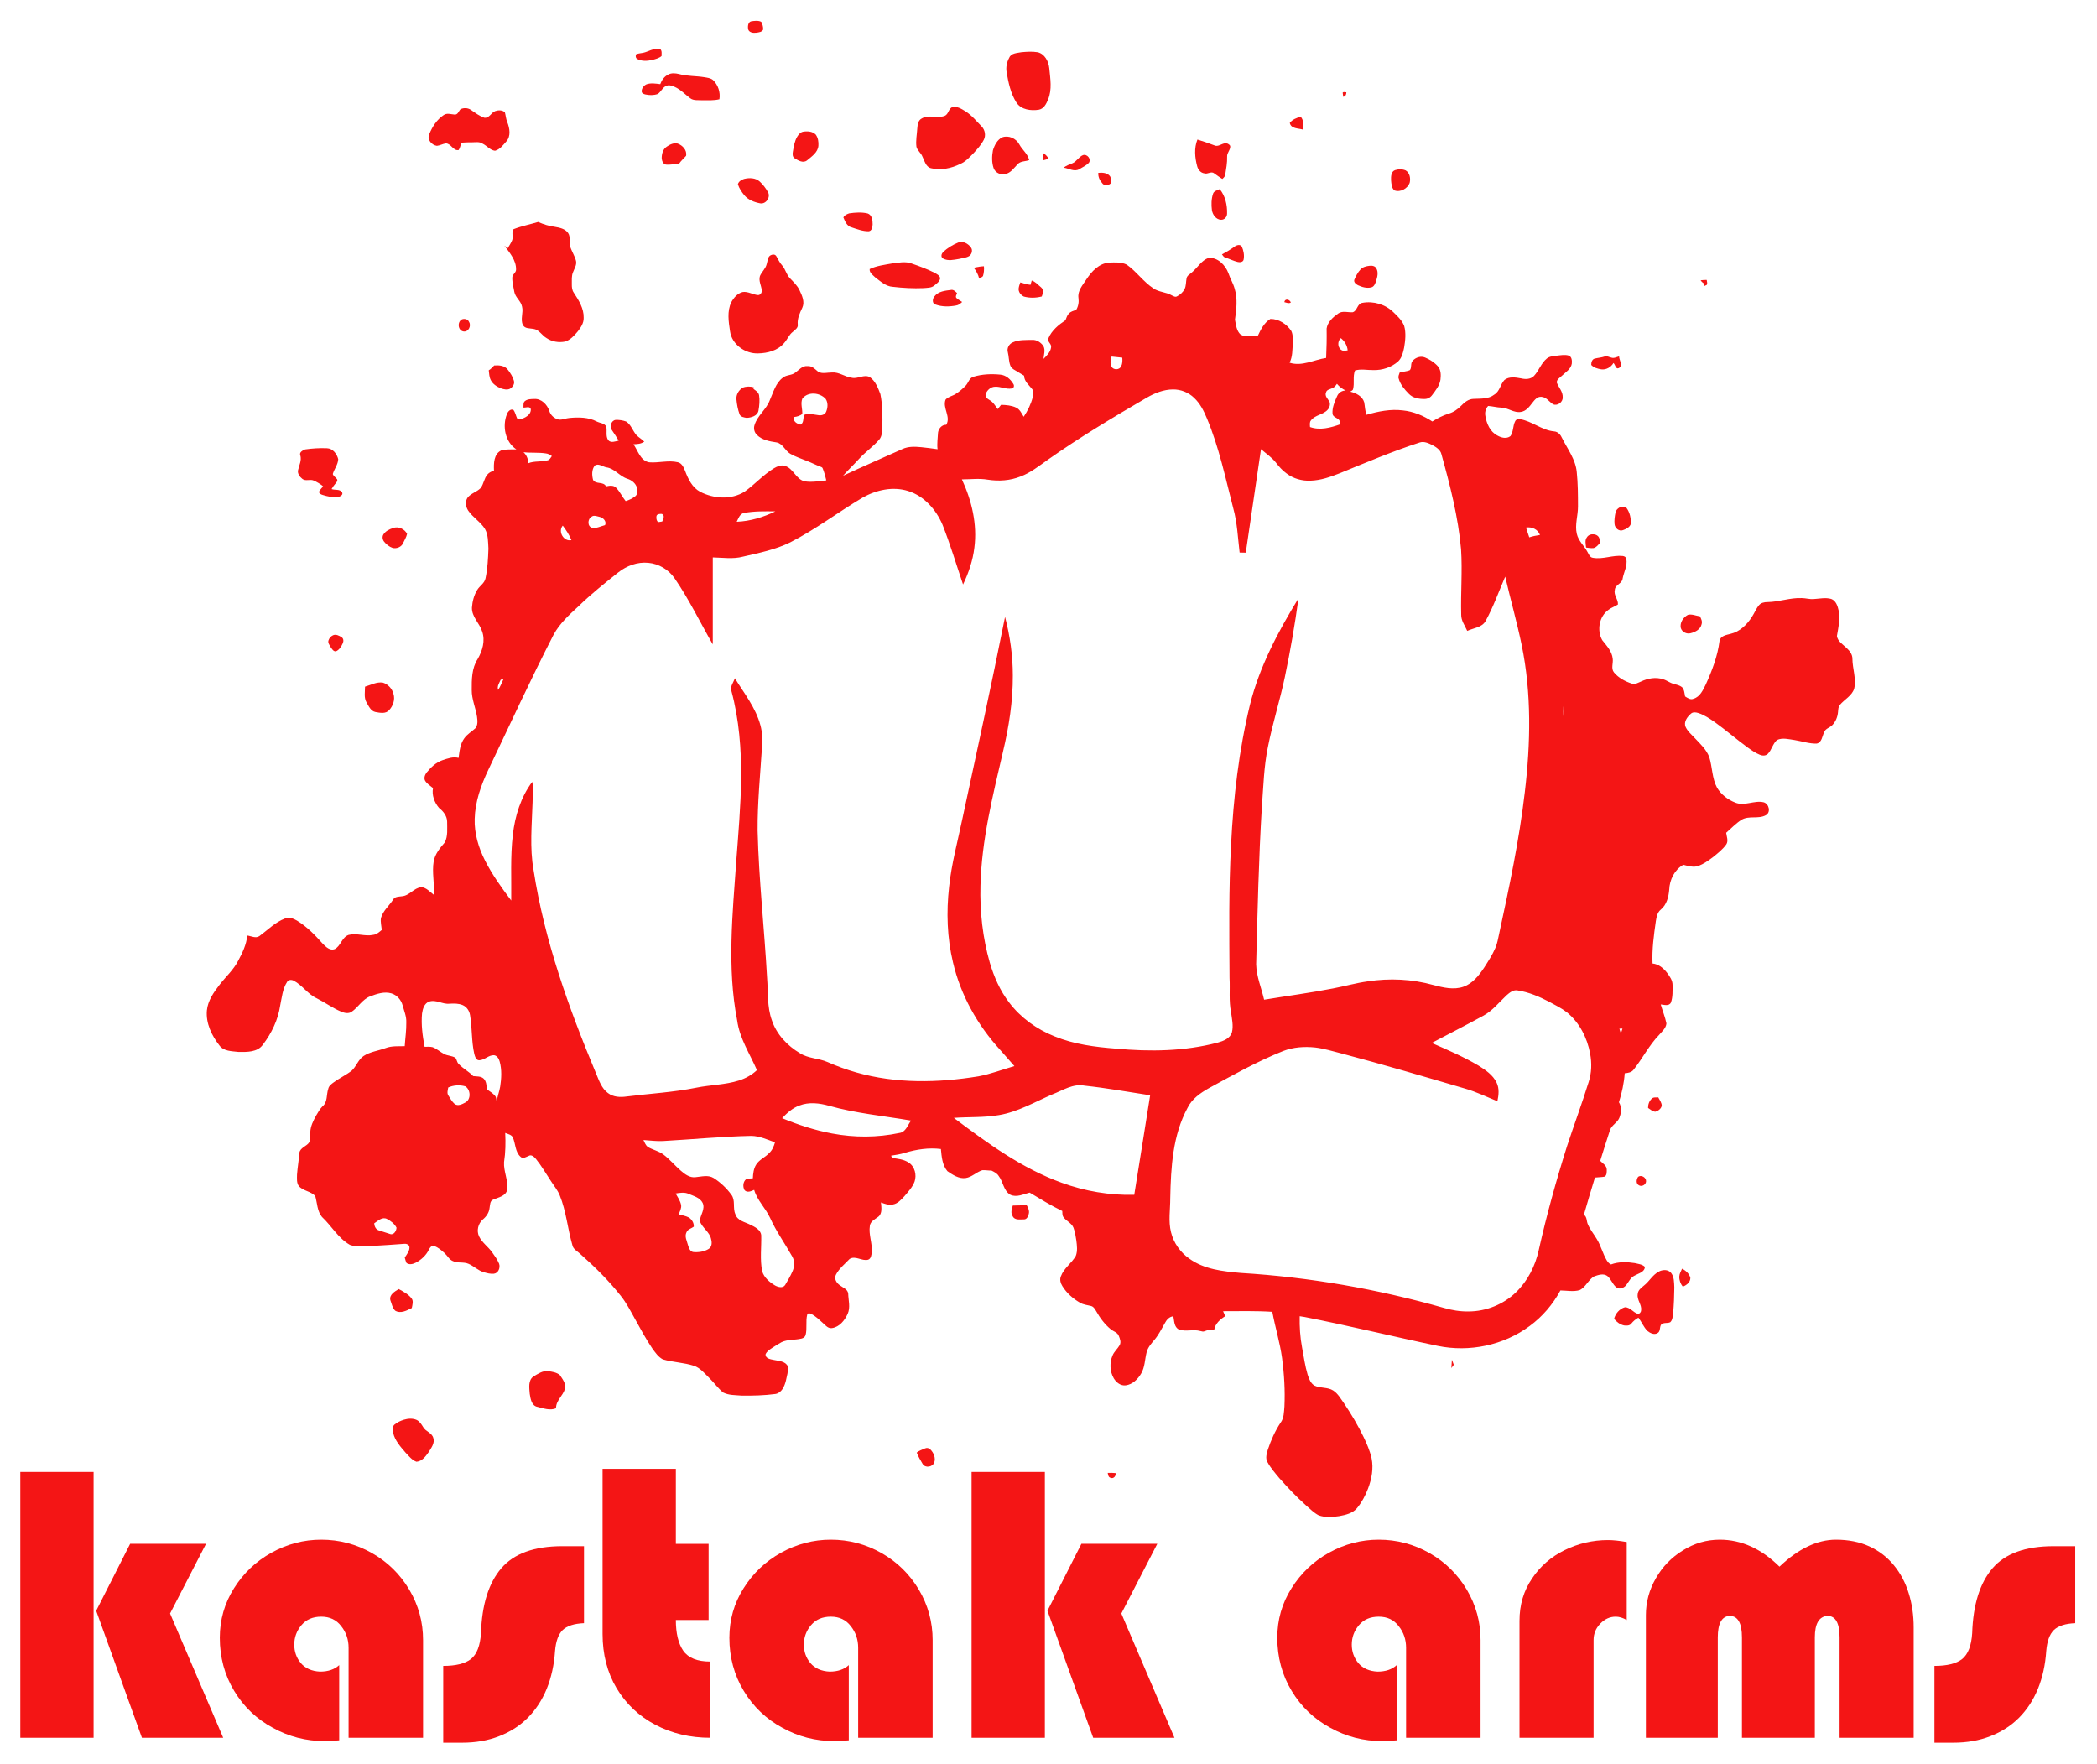 <?xml version="1.0" encoding="UTF-8" standalone="no"?>
<!-- Created with Inkscape (http://www.inkscape.org/) -->

<svg
   xmlns:dc="http://purl.org/dc/elements/1.1/"
   xmlns:cc="http://creativecommons.org/ns#"
   xmlns:rdf="http://www.w3.org/1999/02/22-rdf-syntax-ns#"
   xmlns:svg="http://www.w3.org/2000/svg"
   xmlns="http://www.w3.org/2000/svg"
   xmlns:sodipodi="http://sodipodi.sourceforge.net/DTD/sodipodi-0.dtd"
   xmlns:inkscape="http://www.inkscape.org/namespaces/inkscape"
   width="603.694mm"
   height="507.782mm"
   viewBox="0 0 2139.074 1799.227"
   id="svg2"
   version="1.1"
   inkscape:version="0.91 r13725"
   sodipodi:docname="Kastak Arms.svg">
  <title
     id="title4666">Kastak Arms Logo</title>
  <defs
     id="defs4" />
  <sodipodi:namedview
     id="base"
     pagecolor="#ffffff"
     bordercolor="#666666"
     borderopacity="1.0"
     inkscape:pageopacity="0.0"
     inkscape:pageshadow="2"
     inkscape:zoom="0.35"
     inkscape:cx="1047.2261"
     inkscape:cy="477.07501"
     inkscape:document-units="px"
     inkscape:current-layer="layer1"
     showgrid="false"
     showguides="false"
     fit-margin-top="6"
     fit-margin-left="6"
     fit-margin-right="6"
     fit-margin-bottom="6"
     inkscape:window-width="1024"
     inkscape:window-height="712"
     inkscape:window-x="-4"
     inkscape:window-y="-4"
     inkscape:window-maximized="1" />
  <g
     inkscape:label="Layer 1"
     inkscape:groupmode="layer"
     id="layer1"
     transform="translate(-2611.689,3847.876)">
    <path
       id="path3399"
       d="m 3377.535,-3826.012 c 3.428,-0.571 7.457,-1.173 10.664,0.411 1.233,2.456 2.215,5.292 1.884,8.069 -1.313,2.436 -4.42,2.666 -6.856,3.047 -3.167,0.441 -7.628,-0.09 -8.469,-3.839 -0.331,-2.666 -0.1,-6.485 2.776,-7.688 z"
       inkscape:connector-curvature="0"
       style="opacity:1;fill:#f41515;stroke:none;fill-opacity:1" />
    <path
       id="path3401"
       d="m 3278.438,-3797.617 c 2.225,-0.471 4.641,-0.802 6.856,-0.07 1.824,1.754 1.203,4.691 1.243,6.976 -2.576,2.225 -6.034,3.007 -9.221,3.929 -4.992,1.103 -10.604,1.644 -15.295,-0.792 -1.944,-0.812 -2.245,-3.288 -1.333,-4.981 2.015,-0.762 4.17,-0.952 6.284,-1.333 4.009,-0.611 7.557,-2.746 11.466,-3.728 z"
       inkscape:connector-curvature="0"
       style="opacity:1;fill:#f41515;stroke:none;fill-opacity:1" />
    <path
       id="path3403"
       d="m 3653.357,-3794.58 c 5.583,-0.541 11.306,-0.912 16.869,0 7.207,1.714 11.075,9.351 11.787,16.197 0.992,10.614 3.057,21.85 -1.233,32.023 -1.754,4.35 -4.28,9.472 -9.371,10.414 -7.988,1.273 -17.921,0.1 -22.802,-7.167 -6.004,-9.351 -8.289,-20.487 -10.123,-31.292 -0.822,-5.011 0.271,-10.153 2.696,-14.583 1.944,-4.761 7.898,-4.711 12.178,-5.593 z"
       inkscape:connector-curvature="0"
       style="opacity:1;fill:#f41515;stroke:none;fill-opacity:1" />
    <path
       id="path3405"
       d="m 3293.402,-3771.858 c 3.318,-1.814 7.277,-1.353 10.825,-0.531 8.449,2.345 17.33,1.854 25.949,3.268 3.027,0.531 6.355,0.842 8.82,2.887 5.212,4.961 7.678,12.489 6.535,19.595 -5.703,1.463 -11.637,0.942 -17.45,1.042 -4.179,-0.281 -8.991,0.601 -12.529,-2.195 -5.132,-3.889 -9.612,-8.79 -15.606,-11.426 -2.726,-1.153 -5.934,-2.405 -8.79,-0.962 -3.779,1.674 -5.192,6.084 -8.6,8.199 -4.029,1.433 -8.499,1.363 -12.629,0.441 -1.544,-0.391 -3.578,-1.113 -3.668,-2.977 -0.2,-3.177 2.165,-6.104 4.941,-7.377 4.52,-1.564 9.392,-0.692 14.012,-0.15 1.493,-4.089 4.16,-7.898 8.189,-9.812 z"
       inkscape:connector-curvature="0"
       style="opacity:1;fill:#f41515;stroke:none;fill-opacity:1" />
    <path
       id="path3407"
       d="m 3981.298,-3753.365 c 1.032,-1.062 2.476,-0.381 3.759,-0.351 -0.02,2.285 -0.802,4.179 -3.207,4.57 -0.261,-1.393 -0.441,-2.806 -0.551,-4.22 z"
       inkscape:connector-curvature="0"
       style="opacity:1;fill:#f41515;stroke:none;fill-opacity:1" />
    <path
       id="path3409"
       d="m 3583.076,-3738.632 c 4.941,-1.093 9.572,1.904 13.591,4.41 6.445,4.069 11.226,10.083 16.508,15.476 3.298,3.498 4.31,9.071 2.085,13.401 -2.586,5.072 -6.465,9.321 -10.274,13.491 -4.2,4.24 -8.279,8.95 -13.932,11.266 -9.091,4.48 -19.605,6.655 -29.598,4.29 -5.483,-1.303 -6.565,-7.557 -8.83,-11.847 -1.383,-3.748 -5.182,-6.094 -6.104,-10.023 -0.832,-6.355 0.541,-12.689 0.892,-19.024 0.261,-3.598 0.872,-7.968 4.47,-9.792 7.166,-4.29 15.916,0.15 23.464,-2.706 3.969,-1.604 3.829,-7.277 7.728,-8.941 z"
       inkscape:connector-curvature="0"
       style="opacity:1;fill:#f41515;stroke:none;fill-opacity:1" />
    <path
       id="path3411"
       d="m 3081.417,-3736.447 c 3.338,-1.644 7.517,-1.443 10.634,0.651 4.35,3.007 8.65,6.324 13.722,8.028 5.011,0.661 6.966,-5.382 11.206,-6.836 3.117,-1.052 7.237,-1.113 9.722,1.323 0.942,3.378 1.052,6.986 2.536,10.223 2.365,6.104 3.728,14.102 -1.052,19.414 -3.288,3.708 -6.555,8.289 -11.597,9.532 -5.011,-0.611 -8.319,-5.222 -12.739,-7.307 -3.077,-2.115 -6.856,-1.333 -10.334,-1.313 -3.769,0.02 -7.537,0.02 -11.296,0.371 -0.842,2.526 -1.123,5.312 -2.706,7.527 -5.523,1.062 -7.708,-6.745 -13.03,-6.785 -3.147,0.441 -5.974,2.165 -9.141,2.486 -5.302,-0.712 -10.364,-6.555 -7.758,-11.927 3.057,-7.547 7.748,-14.844 14.623,-19.415 3.398,-2.486 7.577,-0.742 11.336,-0.521 3.308,0.14 3.969,-3.548 5.873,-5.452 z"
       inkscape:connector-curvature="0"
       style="opacity:1;fill:#f41515;stroke:none;fill-opacity:1" />
    <path
       id="path3413"
       d="m 3927.354,-3722.595 c 2.776,-3.358 6.996,-5.202 11.146,-6.144 3.288,3.538 2.676,8.7 2.476,13.13 -4.761,-1.584 -12.398,-0.631 -13.621,-6.986 z"
       inkscape:connector-curvature="0"
       style="opacity:1;fill:#f41515;stroke:none;fill-opacity:1" />
    <path
       id="path3415"
       d="m 3430.697,-3713.494 c 4.4,-0.782 9.702,-0.531 13.05,2.826 2.425,3.247 3.067,7.557 2.756,11.506 -0.571,6.745 -6.725,10.805 -11.466,14.774 -3.929,3.288 -8.991,0.281 -12.609,-1.954 -2.546,-1.383 -2.405,-4.561 -1.934,-7.006 0.922,-5.182 1.684,-10.594 4.46,-15.175 1.333,-2.175 3.147,-4.34 5.743,-4.971 z"
       inkscape:connector-curvature="0"
       style="opacity:1;fill:#f41515;stroke:none;fill-opacity:1" />
    <path
       id="path3417"
       d="m 3634.032,-3707.811 c 6.505,-2.345 14.042,1.083 17.32,7.026 2.977,5.683 8.72,9.742 10.153,16.197 -3.939,1.493 -8.87,0.872 -11.857,4.29 -3.679,3.749 -6.846,8.78 -12.368,9.893 -4.861,1.333 -10.374,-1.293 -12.068,-6.094 -1.914,-5.753 -1.794,-12.058 -0.671,-17.961 1.584,-5.242 4.33,-10.845 9.492,-13.351 z"
       inkscape:connector-curvature="0"
       style="opacity:1;fill:#f41515;stroke:none;fill-opacity:1" />
    <path
       id="path3419"
       d="m 3833.138,-3705.526 c 5.823,1.714 11.546,3.769 17.239,5.904 3.789,1.814 7.176,-1.654 10.855,-2.065 2.085,-0.351 4.33,0.762 5.332,2.646 0.531,3.999 -3.418,6.936 -3.137,10.885 0.221,6.214 -0.962,12.368 -1.914,18.492 -0.2,1.864 -1.664,3.097 -2.917,4.31 -2.917,-1.704 -5.583,-3.769 -8.339,-5.703 -2.987,-2.536 -6.665,1.163 -10.023,-0.01 -3.859,-0.471 -6.515,-3.849 -7.387,-7.427 -2.325,-8.78 -3.167,-18.422 0.291,-27.032 z"
       inkscape:connector-curvature="0"
       style="opacity:1;fill:#f41515;stroke:none;fill-opacity:1" />
    <path
       id="path3421"
       d="m 3291.859,-3698.319 c 3.187,-2.205 7.136,-4.129 11.105,-3.107 5.032,1.794 9.722,6.776 8.58,12.479 -2.345,2.726 -5.172,5.042 -7.176,8.069 -4.46,0.2 -8.9,1.313 -13.371,0.872 -2.816,-0.441 -4.029,-3.628 -4.31,-6.114 -0.1,-4.49 1.153,-9.632 5.172,-12.198 z"
       inkscape:connector-curvature="0"
       style="opacity:1;fill:#f41515;stroke:none;fill-opacity:1" />
    <path
       id="path3423"
       d="m 3675.658,-3691.834 c 2.486,1.353 4.3,3.488 5.803,5.843 -1.964,0.571 -3.929,1.133 -5.873,1.684 -0.01,-2.506 0,-5.021 0.07,-7.527 z"
       inkscape:connector-curvature="0"
       style="opacity:1;fill:#f41515;stroke:none;fill-opacity:1" />
    <path
       id="path3425"
       d="m 3716.361,-3689.649 c 4.31,-1.473 8.84,4.16 5.974,7.908 -2.756,2.756 -6.355,4.43 -9.672,6.395 -5.102,3.127 -10.825,-0.912 -16.077,-1.534 2.746,-2.005 5.894,-3.267 9.051,-4.47 4.29,-1.784 6.425,-6.565 10.725,-8.299 z"
       inkscape:connector-curvature="0"
       style="opacity:1;fill:#f41515;stroke:none;fill-opacity:1" />
    <path
       id="path3427"
       d="m 4035.081,-3674.455 c 3.388,-0.962 7.257,-1.052 10.534,0.431 4.28,2.536 5.102,8.259 4.009,12.719 -2.265,5.853 -9.382,9.843 -15.455,7.678 -3.087,-2.396 -3.127,-6.796 -3.508,-10.344 -0.13,-3.769 -0.05,-9.211 4.42,-10.484 z"
       inkscape:connector-curvature="0"
       style="opacity:1;fill:#f41515;stroke:none;fill-opacity:1" />
    <path
       id="path3429"
       d="m 3732.017,-3671.578 c 4.149,-0.421 9.251,-0.14 11.998,3.488 1.183,2.255 1.924,5.232 0.401,7.517 -2.305,2.035 -6.655,2.355 -8.439,-0.511 -2.626,-2.877 -4.22,-6.545 -3.959,-10.494 z"
       inkscape:connector-curvature="0"
       style="opacity:1;fill:#f41515;stroke:none;fill-opacity:1" />
    <path
       id="path3431"
       d="m 3370.659,-3665.354 c 5.342,-1.353 11.817,-1.233 16.077,2.736 3.348,3.047 6.074,6.735 8.289,10.675 3.057,5.082 -1.974,12.509 -7.838,11.486 -6.024,-1.163 -12.248,-3.438 -16.267,-8.299 -2.716,-3.358 -5.262,-7.036 -6.525,-11.196 0.762,-2.837 3.618,-4.571 6.264,-5.402 z"
       inkscape:connector-curvature="0"
       style="opacity:1;fill:#f41515;stroke:none;fill-opacity:1" />
    <path
       id="path3433"
       d="m 3849.115,-3650.38 c 0.992,-2.857 4.39,-3.328 6.776,-4.56 5.713,6.986 7.728,16.167 7.487,25.007 0,3.318 -2.666,6.324 -6.084,6.234 -5.092,-0.1 -8.66,-5.122 -9.371,-9.793 -0.702,-5.613 -0.641,-11.476 1.193,-16.889 z"
       inkscape:connector-curvature="0"
       style="opacity:1;fill:#f41515;stroke:none;fill-opacity:1" />
    <path
       id="path3435"
       d="m 3477.945,-3630.233 c 6.184,-0.902 12.619,-1.353 18.763,0.09 4.5,1.493 5.172,7.066 5.122,11.136 -0.13,2.716 -0.752,6.836 -4.19,7.036 -6.004,0.04 -11.727,-2.185 -17.35,-4.029 -4.701,-1.123 -6.575,-6.084 -8.289,-10.053 1.032,-2.385 3.658,-3.378 5.944,-4.18 z"
       inkscape:connector-curvature="0"
       style="opacity:1;fill:#f41515;stroke:none;fill-opacity:1" />
    <path
       id="path3437"
       d="m 3135.511,-3614.076 c 8.108,-3.237 16.788,-4.861 25.137,-7.397 5.392,2.436 11.105,4.2 16.989,4.961 4.871,0.832 10.434,1.914 13.481,6.224 2.746,3.859 0.972,8.86 1.985,13.17 1.483,5.352 4.831,10.003 6.174,15.405 0.892,4.089 -1.684,7.728 -3.017,11.406 -1.744,3.899 -1.183,8.259 -1.273,12.409 -0.05,3.017 0.251,6.184 2.075,8.71 5.021,7.628 10.253,15.967 10.013,25.458 0.21,5.402 -2.977,10.033 -6.164,14.082 -3.478,4.16 -7.377,8.499 -12.699,10.183 -6.545,1.303 -13.591,0.21 -19.134,-3.608 -4.721,-2.746 -7.527,-8.65 -13.371,-9.341 -3.638,-0.692 -8.54,-0.03 -10.584,-3.889 -2.937,-5.944 0.722,-12.659 -0.932,-18.853 -1.103,-5.763 -6.806,-9.241 -7.868,-15.014 -0.822,-4.841 -2.205,-9.672 -2.055,-14.623 -0.02,-3.257 3.909,-4.811 3.839,-8.079 0.201,-9.602 -6.575,-17.189 -11.907,-24.466 1.123,0.862 2.235,1.774 3.348,2.676 1.614,-2.536 3.217,-5.102 4.45,-7.858 1.594,-3.668 -0.802,-8.119 1.514,-11.556 z"
       inkscape:connector-curvature="0"
       style="opacity:1;fill:#f41515;stroke:none;fill-opacity:1" />
    <path
       id="path3439"
       d="m 3589.069,-3600.455 c 4.851,-2.005 10.233,1.083 13.06,5.052 1.944,2.646 0.972,6.545 -1.493,8.509 -3.197,2.105 -7.197,2.245 -10.815,3.157 -5.202,0.852 -11.045,2.305 -15.947,-0.331 -2.786,-1.353 -2.065,-4.961 -0.06,-6.655 4.29,-4.29 9.682,-7.397 15.255,-9.732 z"
       inkscape:connector-curvature="0"
       style="opacity:1;fill:#f41515;stroke:none;fill-opacity:1" />
    <path
       id="path3441"
       d="m 3870.945,-3596.265 c 2.095,-1.604 5.864,-2.776 7.527,0 1.734,4.059 2.656,8.74 1.804,13.11 -0.511,2.706 -3.789,3.047 -5.984,2.516 -4.44,-1.083 -8.55,-3.167 -12.87,-4.59 -1.604,-0.411 -2.305,-2.005 -3.257,-3.157 4.4,-2.375 8.71,-4.931 12.779,-7.878 z"
       inkscape:connector-curvature="0"
       style="opacity:1;fill:#f41515;stroke:none;fill-opacity:1" />
    <path
       id="path3443"
       d="m 3398.523,-3587.816 c 1.774,-0.832 4.16,-0.481 5.122,1.393 1.884,3.147 3.338,6.575 5.873,9.301 3.458,3.849 4.29,9.311 7.928,13.03 3.608,3.809 7.597,7.437 9.833,12.298 2.576,5.412 5.553,11.847 2.826,17.771 -2.526,5.402 -5.272,11.065 -4.661,17.209 0.551,3.428 -2.756,5.362 -4.911,7.337 -4.109,3.077 -5.773,8.159 -9.231,11.807 -6.415,7.427 -16.688,10.073 -26.15,10.274 -13.21,0.561 -27.002,-9.071 -28.786,-22.602 -1.453,-9.652 -3.137,-20.306 1.213,-29.448 2.506,-4.651 6.314,-9.191 11.637,-10.554 5.543,-0.832 10.444,2.746 15.856,3.137 2.405,-0.12 3.989,-2.696 3.668,-4.951 -0.481,-4.861 -3.418,-9.592 -1.844,-14.553 1.864,-4.27 5.763,-7.447 6.876,-12.098 1.113,-3.278 0.782,-8.028 4.751,-9.351 z"
       inkscape:connector-curvature="0"
       style="opacity:1;fill:#f41515;stroke:none;fill-opacity:1" />
    <path
       id="path3445"
       d="m 3827.736,-3570.236 c 5.623,-4.791 9.562,-12.018 16.808,-14.593 9.392,-0.621 17.039,7.327 20.186,15.546 1.734,5.473 4.921,10.364 6.395,15.937 3.137,10.264 1.794,21.138 0.311,31.542 1.042,5.222 1.513,11.446 5.743,15.205 5.252,3.197 11.727,0.802 17.52,1.383 3.047,-6.475 6.515,-13.521 12.849,-17.32 8.499,-0.13 16.748,5.242 21.359,12.298 1.854,3.859 1.493,8.349 1.534,12.519 -0.511,6.675 -0.15,13.691 -3.288,19.825 12.679,4.079 24.907,-3.037 37.285,-4.851 0.461,-10.003 0.692,-20.026 0.501,-30.039 0.962,-6.595 6.425,-11.456 11.576,-15.135 4.39,-3.318 9.973,-1.153 14.944,-1.433 4.901,-1.323 4.53,-8.77 9.873,-9.612 11.336,-2.095 23.624,1.524 31.853,9.682 4.23,4.049 8.7,8.299 10.865,13.872 1.995,7.166 1.163,14.774 -0.04,22.02 -1.042,4.971 -2.245,10.384 -6.014,14.062 -6.846,6.184 -16.227,9.221 -25.378,8.971 -6.264,0.11 -12.599,-1.413 -18.733,0.411 -2.446,6.054 -0.371,12.729 -1.964,18.923 -0.261,1.463 -1.854,1.914 -2.907,2.656 5.873,1.393 12.408,4.611 14.243,10.855 0.802,4.25 0.812,8.65 2.355,12.759 11.998,-3.548 24.626,-6.054 37.175,-4.47 10.745,1.103 20.958,5.362 29.939,11.276 5.212,-3.177 10.634,-6.104 16.498,-7.918 5.042,-1.453 9.462,-4.48 13.07,-8.239 3.348,-3.498 7.507,-6.806 12.589,-6.886 7.197,-0.371 15.185,0.381 21.209,-4.45 5.533,-3.318 6.064,-10.464 10.254,-14.864 4.751,-3.749 11.376,-2.616 16.899,-1.614 4.41,1.073 9.672,1.052 13.1,-2.385 5.162,-5.382 7.337,-13.1 13.23,-17.871 2.927,-2.405 6.876,-2.405 10.454,-2.937 3.859,-0.391 7.868,-1.233 11.697,-0.11 3.388,1.073 3.618,5.342 3.308,8.309 -0.922,5.553 -6.204,8.6 -9.953,12.198 -2.045,2.075 -5.593,3.759 -5.362,7.116 1.944,5.032 6.345,9.321 6.034,15.095 0.271,4.801 -5.342,9.031 -9.803,7.016 -4.019,-2.476 -6.795,-7.327 -11.947,-7.607 -4.18,-0.391 -6.976,3.237 -9.241,6.164 -2.987,3.939 -6.375,8.439 -11.597,9.231 -7.197,1.303 -13.17,-4.3 -20.216,-4.38 -4.48,-0.18 -8.81,-1.413 -13.26,-1.694 -2.636,2.726 -3.548,6.645 -2.807,10.324 1.253,7.768 4.851,16.027 12.188,19.795 3.949,2.305 9.472,3.719 13.381,0.601 3.197,-4.44 2.285,-10.434 4.841,-15.165 0.792,-1.734 2.837,-2.656 4.681,-2.125 12.448,1.935 22.291,11.316 34.95,12.489 4.149,0.261 6.826,3.648 8.349,7.186 5.603,11.045 13.601,21.479 14.794,34.208 1.223,11.687 1.263,23.454 1.273,35.191 0.02,9.321 -3.368,18.663 -1.203,27.934 1.594,7.146 7.417,12.038 10.785,18.282 1.453,2.355 2.416,5.793 5.653,6.154 10.223,1.834 20.246,-2.997 30.5,-1.844 1.624,0.2 3.388,1.173 3.578,2.997 1.313,6.956 -2.536,13.361 -3.769,20.036 -0.531,5.352 -7.798,6.194 -7.978,11.657 -1.343,5.332 3.588,9.632 3.167,14.774 -3.027,2.135 -6.725,3.107 -9.622,5.442 -9.522,6.685 -11.998,20.968 -6.415,30.891 4.46,5.693 9.983,11.356 10.714,18.943 0.702,4.651 -1.984,10.033 1.343,14.092 4.681,5.573 11.396,9.191 18.262,11.366 3.237,1.153 6.274,-0.962 9.191,-2.105 7.006,-3.328 15.255,-4.871 22.762,-2.305 3.789,1.113 6.906,3.809 10.795,4.681 2.857,0.792 5.924,1.453 8.339,3.318 2.416,2.506 2.476,6.244 3.137,9.472 2.506,1.584 5.493,3.759 8.58,2.365 6.715,-1.954 9.642,-8.82 12.509,-14.533 6.405,-14.112 12.068,-28.846 14.032,-44.301 0.852,-5.423 6.916,-6.204 11.256,-7.357 9.472,-2.205 16.788,-9.432 21.85,-17.4 2.556,-3.889 4.2,-8.359 7.226,-11.917 2.085,-2.426 5.412,-3.087 8.479,-3.087 11.847,-0.13 23.233,-4.621 35.12,-4.079 4.019,0.03 7.938,1.303 11.987,0.982 5.954,-0.311 12.098,-1.784 17.981,-0.14 4.911,1.764 6.665,7.357 7.647,11.997 1.884,8.64 -0.431,17.34 -1.784,25.859 0.812,5.643 6.274,8.65 10.003,12.338 2.997,2.817 5.843,6.425 5.783,10.765 0.09,10.233 4.149,20.417 1.804,30.63 -2.335,7.287 -9.812,10.845 -14.483,16.407 -1.764,1.944 -1.714,4.701 -1.985,7.156 -0.361,5.122 -2.396,10.233 -6.104,13.842 -2.526,2.456 -6.685,3.237 -7.978,6.846 -2.115,4.059 -2.285,10.704 -7.758,11.737 -7.678,0.19 -15.085,-2.476 -22.612,-3.648 -5.813,-0.792 -12.198,-2.626 -17.781,-0.03 -4.45,3.839 -5.372,10.284 -9.582,14.353 -2.215,1.995 -5.563,1.774 -8.119,0.662 -4.5,-1.824 -8.469,-4.681 -12.388,-7.477 -11.346,-8.309 -21.99,-17.53 -33.397,-25.749 -5.222,-3.588 -10.544,-7.267 -16.608,-9.241 -2.536,-0.822 -5.723,-1.353 -7.828,0.702 -3.668,3.257 -7.517,8.319 -5.322,13.461 2.095,4.53 6.074,7.798 9.412,11.396 5.563,5.853 11.777,11.617 14.724,19.324 3.187,10.264 2.726,21.64 7.958,31.282 4.21,6.996 11.095,12.268 18.673,15.195 9.432,3.799 19.254,-2.626 28.846,-0.371 5.463,1.503 7.617,10.304 2.165,13.21 -7.577,4.13 -17.079,0.15 -24.616,4.58 -5.883,3.658 -10.614,8.8 -15.796,13.331 0.501,3.859 2.476,8.249 0.13,11.837 -3.759,5.272 -8.941,9.271 -13.942,13.28 -4.48,3.378 -9.161,6.625 -14.413,8.67 -5.102,1.824 -10.504,0.04 -15.515,-1.153 -8.91,5.062 -13.962,15.275 -14.333,25.308 -0.622,7.447 -2.606,15.536 -8.67,20.467 -3.418,2.846 -4.35,7.387 -4.961,11.566 -2.065,14.363 -4.069,28.826 -3.398,43.379 6.264,0.601 11.326,4.871 14.984,9.722 2.636,3.548 5.452,7.467 5.432,12.098 0,5.964 0.371,12.188 -1.634,17.901 -1.854,4.119 -7.026,2.325 -10.434,2.015 1.844,6.475 4.47,12.749 5.813,19.354 -0.371,4.891 -4.49,8.159 -7.417,11.677 -10.254,10.524 -16.819,23.875 -25.899,35.301 -2.085,2.997 -5.853,3.598 -9.221,3.879 -0.682,10.053 -2.907,19.956 -5.894,29.568 3.057,4.831 2.436,11.065 0.311,16.137 -2.095,4.911 -7.738,7.176 -9.452,12.308 -3.498,10.384 -6.655,20.888 -9.953,31.332 2.546,2.646 6.705,4.801 6.665,8.97 -0.03,2.405 0.231,5.753 -2.195,7.126 -3.248,0.651 -6.595,0.521 -9.853,0.932 -3.869,12.619 -7.657,25.268 -11.266,37.977 3.388,2.195 2.516,6.585 4.099,9.833 2.265,5.362 6.074,9.863 9.021,14.864 4.28,6.876 6.084,14.964 10.254,21.91 1.083,1.644 2.365,3.378 4.31,4.069 7.718,-2.877 16.177,-2.636 24.205,-1.383 3.518,0.882 7.628,1.173 10.344,3.879 -0.411,5.513 -6.555,6.575 -10.464,8.86 -4.099,1.904 -5.934,6.214 -8.509,9.612 -2.175,2.746 -6.375,4.731 -9.642,2.756 -4.43,-3.037 -5.663,-8.9 -9.893,-12.098 -4.039,-2.696 -9.011,-0.902 -13.15,0.511 -6.124,3.368 -8.56,11.055 -14.954,14.052 -6.365,1.844 -13.08,0.391 -19.575,0.321 -7.657,14.172 -18.332,26.731 -31.342,36.253 -26.511,19.725 -61.591,26.982 -93.855,20.286 -45.354,-9.452 -90.337,-20.597 -135.811,-29.468 -1.654,-0.331 -3.308,-0.561 -4.941,-0.772 -0.241,10.694 0.421,21.419 2.416,31.933 1.744,9.281 2.997,18.683 5.693,27.754 1.363,4.139 3.017,8.79 7.026,11.085 6.014,2.947 13.381,1.293 19.124,5.051 4.811,3.197 7.647,8.439 10.965,13.02 7.397,10.975 14.152,22.401 19.936,34.319 3.358,6.986 6.485,14.182 8.169,21.79 2.115,10.344 0.06,21.088 -3.618,30.851 -2.726,7.106 -6.345,13.942 -11.186,19.855 -4.45,5.442 -11.757,7.066 -18.332,8.269 -6.896,1.022 -14.233,1.574 -20.898,-0.832 -4.871,-2.606 -8.83,-6.565 -12.93,-10.183 -9.702,-8.66 -18.623,-18.142 -27.242,-27.864 -4.29,-5.172 -8.79,-10.274 -11.977,-16.227 -2.385,-3.989 -0.792,-8.75 0.381,-12.849 3.207,-9.582 7.377,-18.923 12.94,-27.373 3.618,-4.661 3.408,-10.865 3.949,-16.448 0.762,-16.448 -0.231,-32.945 -2.376,-49.253 -2.175,-16.037 -7.036,-31.512 -9.983,-47.389 -16.718,-1.093 -33.477,-0.641 -50.215,-0.631 0.702,1.684 1.433,3.378 2.185,5.072 -5.152,3.227 -10.133,7.507 -11.216,13.822 -3.237,0.02 -6.545,0.07 -9.542,1.403 -1.554,0.902 -3.217,0.251 -4.791,-0.1 -7.086,-2.005 -14.724,0.972 -21.7,-1.554 -5.002,-2.466 -4.691,-8.78 -5.663,-13.441 -4.28,0.371 -7.026,3.719 -8.83,7.267 -3.248,5.683 -6.154,11.627 -10.404,16.658 -3.268,3.859 -6.816,7.798 -8.058,12.849 -1.844,7.226 -1.684,15.135 -5.613,21.71 -3.378,5.723 -8.75,11.025 -15.586,11.927 -5.212,0.722 -9.772,-2.937 -12.288,-7.166 -4.049,-6.896 -4.36,-15.766 -1.323,-23.093 1.594,-4.089 5.142,-6.916 7.297,-10.654 1.734,-3.067 0.351,-6.645 -0.892,-9.602 -1.383,-3.638 -5.613,-4.45 -8.299,-6.785 -6.084,-5.021 -10.875,-11.466 -14.704,-18.312 -1.313,-2.185 -2.696,-4.741 -5.382,-5.352 -3.699,-0.942 -7.617,-1.253 -10.975,-3.217 -7.247,-4.129 -13.762,-9.852 -18.142,-17.009 -1.824,-2.897 -2.877,-6.535 -1.594,-9.853 2.997,-8.369 11.015,-13.411 15.285,-20.968 1.924,-4.992 1.183,-10.484 0.551,-15.636 -0.641,-4.42 -1.353,-8.87 -2.887,-13.06 -1.995,-5.122 -7.878,-6.936 -10.664,-11.446 -0.882,-1.754 -0.591,-3.809 -0.802,-5.673 -11.516,-5.492 -22.331,-12.258 -33.276,-18.773 -6.345,1.574 -13.29,5.272 -19.755,2.175 -6.906,-4.119 -7.176,-13.15 -11.777,-19.074 -1.654,-2.796 -4.651,-4.21 -7.427,-5.583 -3.147,0.1 -6.274,-0.611 -9.402,-0.341 -5.954,1.914 -10.534,7.026 -16.879,7.968 -6.946,0.952 -13.26,-3.237 -18.673,-7.026 -5.262,-6.194 -5.853,-14.824 -6.615,-22.572 -12.398,-1.534 -24.977,0.331 -36.854,3.939 -4.53,1.423 -9.221,2.125 -13.892,2.837 0.221,0.601 0.671,1.794 0.902,2.385 5.873,0.722 12.078,1.333 17.129,4.761 6.164,4.029 8.169,12.559 5.873,19.304 -2.125,5.703 -6.395,10.203 -10.243,14.784 -3.348,3.578 -6.866,7.738 -11.967,8.61 -4.179,0.842 -8.259,-0.621 -12.088,-2.115 0.371,4.841 1.664,11.216 -2.786,14.664 -3.308,2.486 -7.788,4.45 -8.52,9.031 -1.494,9.101 2.716,17.961 1.894,27.082 -0.271,2.766 -0.611,6.575 -3.688,7.657 -6.294,1.704 -12.909,-4.5 -18.893,-0.772 -4.851,5.162 -10.725,9.702 -13.972,16.107 -2.155,4.079 0.752,8.56 4.17,10.835 3.067,2.345 7.838,3.919 8.369,8.319 0.19,6.906 2.446,14.193 -0.571,20.798 -3.017,6.595 -8.319,13.28 -15.916,14.433 -3.959,0.621 -6.635,-2.726 -9.241,-5.082 -3.879,-3.428 -7.577,-7.297 -12.338,-9.482 -1.223,-0.641 -3.458,-0.842 -3.749,0.922 -1.714,6.806 0.13,13.992 -1.654,20.828 -0.561,1.844 -2.255,3.067 -4.089,3.478 -6.736,1.684 -14.042,0.682 -20.437,3.708 -3.227,1.684 -6.224,3.739 -9.301,5.663 -2.656,1.804 -5.663,3.588 -6.986,6.675 -0.311,4.44 5.212,5.122 8.469,5.773 4.981,1.123 11.787,1.193 14.233,6.555 0.692,4.981 -1.012,9.943 -2.005,14.794 -1.423,5.553 -4.2,12.208 -10.524,13.371 -11.506,1.534 -23.173,1.824 -34.77,1.654 -6.254,-0.541 -12.94,-0.231 -18.663,-3.137 -5.282,-4.38 -9.291,-10.053 -14.152,-14.844 -4.761,-4.601 -9.121,-10.193 -15.596,-12.418 -10.354,-3.358 -21.429,-3.528 -31.843,-6.565 -4.651,-2.476 -7.718,-7.046 -10.745,-11.206 -6.415,-9.452 -11.807,-19.525 -17.33,-29.508 -4.681,-8.309 -8.971,-16.919 -15.004,-24.356 -12.338,-15.596 -26.581,-29.578 -41.445,-42.738 -2.786,-2.626 -6.776,-4.47 -7.647,-8.54 -4.931,-16.839 -6.284,-34.679 -12.97,-51.017 -2.195,-5.463 -6.124,-9.913 -9.201,-14.854 -4.961,-7.407 -9.371,-15.225 -15.004,-22.161 -1.794,-2.095 -4.57,-4.961 -7.517,-3.127 -2.536,0.962 -5.733,3.358 -8.189,0.902 -5.773,-5.102 -5.002,-13.571 -8.039,-20.086 -1.634,-2.656 -5.011,-3.117 -7.637,-4.28 0.481,9.903 0.341,19.886 -1.183,29.708 -0.621,9.632 4.5,18.793 3.197,28.455 -1.594,6.405 -8.95,7.537 -14.112,9.822 -3.648,1.153 -3.267,5.613 -3.889,8.64 -0.461,4.691 -3.267,8.68 -6.795,11.637 -4.881,4.149 -6.705,11.627 -3.819,17.43 3.077,6.284 9.101,10.314 13.13,15.906 2.666,3.759 5.493,7.517 7.226,11.837 1.473,3.959 -0.732,9.672 -5.302,10.203 -3.588,0.371 -7.136,-0.631 -10.544,-1.614 -5.623,-1.694 -9.853,-6.094 -15.175,-8.419 -5.132,-2.365 -11.156,-0.401 -16.257,-2.917 -3.658,-1.524 -5.362,-5.362 -8.179,-7.898 -3.197,-2.987 -6.625,-6.034 -10.845,-7.437 -2.716,-0.862 -4.36,1.794 -5.372,3.839 -2.756,5.653 -7.577,10.113 -13.07,13.07 -2.917,1.534 -6.776,2.586 -9.652,0.431 -0.872,-1.764 -1.303,-3.688 -1.834,-5.553 2.215,-3.468 5.463,-7.086 4.701,-11.506 -0.852,-1.814 -2.957,-2.696 -4.871,-2.526 -11.356,0.842 -22.722,1.644 -34.098,2.235 -7.186,0.08 -14.814,1.393 -21.69,-1.153 -11.947,-6.776 -18.713,-19.374 -28.545,-28.545 -4.891,-5.924 -4.741,-14.122 -6.776,-21.169 -4.44,-5.122 -12.388,-5.142 -16.819,-10.334 -2.385,-3.378 -1.804,-7.788 -1.794,-11.677 0.541,-7.377 1.854,-14.674 2.385,-22.041 0.832,-5.613 7.577,-6.655 10.173,-10.985 1.042,-3.297 0.541,-6.856 0.972,-10.233 0.241,-6.114 3.067,-11.677 5.964,-16.919 1.924,-3.338 3.859,-6.725 6.575,-9.482 5.272,-4.24 3.759,-11.807 5.753,-17.61 0.561,-3.157 3.298,-5.122 5.723,-6.866 5.873,-4.3 12.549,-7.397 18.292,-11.867 4.751,-4.41 6.575,-11.316 12.158,-14.984 6.695,-4.38 14.894,-5.242 22.281,-7.988 6.244,-2.416 13.05,-1.804 19.595,-1.975 0.501,-8.139 1.764,-16.237 1.604,-24.416 0.231,-5.923 -2.205,-11.456 -3.719,-17.069 -1.483,-5.713 -5.783,-10.664 -11.496,-12.368 -7.247,-2.115 -14.784,0.441 -21.569,3.007 -8.028,3.007 -12.168,11.166 -19.024,15.816 -3.227,2.155 -7.337,1.213 -10.654,-0.2 -8.78,-3.679 -16.498,-9.392 -24.977,-13.641 -9.101,-4.19 -14.603,-13.331 -23.424,-17.921 -2.215,-1.183 -5.523,-1.103 -6.796,1.373 -4.59,7.106 -5.302,15.826 -6.986,23.925 -2.155,14.583 -8.78,28.295 -17.65,39.952 -5.523,7.818 -16.257,7.517 -24.797,7.427 -6.725,-0.852 -15.225,-0.551 -19.605,-6.705 -7.828,-10.033 -13.862,-22.502 -12.739,-35.531 0.942,-10.063 7.016,-18.623 13.01,-26.39 6.254,-8.088 14.122,-15.024 18.833,-24.225 4.34,-8.099 8.52,-16.598 9.341,-25.889 4.089,0.531 8.66,3.237 12.499,0.491 8.499,-6.224 16.097,-14.193 26.17,-17.911 4.039,-1.644 8.379,0.06 11.907,2.125 10.243,6.164 18.653,14.854 26.521,23.744 3.107,3.147 7.257,7.247 12.098,5.422 6.294,-3.217 7.297,-12.128 14.203,-14.493 8.249,-2.135 16.718,1.754 25.027,-0.05 3.528,-0.401 6.224,-2.846 8.81,-5.032 -0.361,-4.009 -1.463,-8.028 -0.872,-12.048 2.035,-7.447 8.319,-12.489 12.378,-18.773 1.674,-3.328 5.783,-3.037 8.921,-3.518 7.708,-0.481 12.238,-8.54 19.875,-9.311 5.292,0.431 8.86,4.921 12.87,7.898 0.742,-11.426 -2.125,-22.882 -0.221,-34.258 1.423,-7.567 6.455,-13.631 11.346,-19.284 3.277,-6.445 2.305,-14.092 2.355,-21.098 -0.05,-5.823 -3.869,-10.614 -8.229,-14.052 -4.701,-5.452 -7.567,-13.05 -6.174,-20.276 -2.837,-2.355 -6.184,-4.33 -8.108,-7.577 -1.423,-2.837 -0.08,-6.174 1.774,-8.469 4.26,-5.232 9.412,-10.063 15.896,-12.348 5.292,-1.764 10.885,-3.859 16.518,-2.365 0.942,-6.906 1.634,-14.323 5.904,-20.106 2.967,-4.119 7.437,-6.695 11.146,-10.043 2.766,-3.187 2.285,-7.878 1.764,-11.767 -1.353,-9.151 -5.442,-17.821 -5.392,-27.182 -0.09,-10.735 -0.04,-22.371 6.014,-31.713 4.881,-8.379 7.998,-18.753 4.571,-28.245 -2.676,-8.459 -10.675,-14.884 -10.374,-24.286 0.421,-6.274 2.085,-12.639 5.402,-18.031 2.506,-4.2 7.487,-6.776 8.439,-11.867 2.135,-9.923 2.606,-20.136 2.977,-30.249 -0.411,-6.685 -0.14,-13.852 -3.438,-19.896 -4.47,-7.377 -12.398,-11.797 -17.209,-18.903 -2.546,-3.829 -3.338,-9.311 -0.591,-13.23 3.468,-4.42 9.392,-5.743 13.26,-9.702 3.217,-4.19 3.488,-9.973 7.056,-13.962 1.664,-2.065 4.22,-2.987 6.585,-3.969 -0.321,-7.297 -0.251,-16.598 7.237,-20.457 5.011,-1.483 10.444,-0.992 15.636,-1.093 -11.526,-7.507 -14.563,-23.734 -9.652,-35.992 0.932,-2.586 3.658,-5.733 6.655,-4.18 1.914,2.486 2.405,5.733 3.719,8.55 0.601,0.281 1.814,0.842 2.426,1.123 5.052,-1.233 11.957,-4.45 11.536,-10.584 -1.103,-3.378 -4.971,-1.313 -7.517,-1.564 0.18,-2.265 -0.471,-5.222 1.694,-6.755 2.666,-2.005 6.234,-1.894 9.412,-2.025 7.247,-0.401 13.18,5.733 15.285,12.218 1.303,4.45 5.212,7.868 9.722,8.81 3.779,0.431 7.307,-1.463 11.055,-1.684 9.231,-0.802 19.124,-0.822 27.523,3.608 3.237,1.684 7.848,1.644 9.792,5.142 1.022,4.561 -0.852,9.863 2.045,13.962 2.746,3.157 7.207,1.123 10.634,0.471 -2.255,-3.729 -4.57,-7.407 -7.066,-10.965 -2.365,-3.468 -0.571,-9.512 3.829,-10.173 3.638,-0.191 7.367,0.381 10.795,1.604 5.192,3.268 6.776,9.702 10.735,14.102 2.446,2.325 5.423,4.019 7.798,6.445 -3.197,2.345 -7.227,2.526 -11.025,2.656 4.631,6.515 6.986,16.718 15.997,18.402 9.722,0.822 19.625,-2.355 29.277,-0.06 4.27,1.022 5.994,5.402 7.497,9.051 3.077,8.159 7.207,16.768 15.245,21.078 13.852,7.166 31.693,8.409 45.284,-0.05 10.494,-7.417 19.074,-17.34 30.149,-23.995 3.237,-1.894 7.086,-3.588 10.885,-2.375 8.83,2.355 11.276,13.731 20.327,15.766 7.327,1.163 14.754,-0.221 22.061,-0.982 -1.022,-4.139 -2.055,-8.289 -3.699,-12.228 -0.311,-1.183 -1.664,-1.413 -2.586,-1.864 -4.45,-1.624 -8.64,-3.849 -13.05,-5.543 -5.833,-2.396 -11.917,-4.33 -17.41,-7.477 -5.272,-3.067 -7.487,-10.173 -13.812,-11.556 -7.106,-1.093 -14.854,-2.355 -20.166,-7.647 -2.736,-2.596 -3.698,-6.675 -2.456,-10.233 3.047,-9.742 12.198,-15.916 15.646,-25.468 3.578,-7.938 5.864,-17.31 13.22,-22.742 3.708,-3.077 9.141,-2.145 12.829,-5.272 3.749,-2.676 7.126,-7.116 12.278,-6.485 4.621,-0.491 7.788,3.127 10.985,5.803 4.33,2.305 9.382,0.641 14.022,0.671 7.237,-0.631 13.16,4.54 20.156,5.372 6.204,1.503 12.529,-3.849 18.502,-0.601 5.693,4.039 8.309,10.985 10.694,17.28 2.295,11.266 2.255,22.892 1.995,34.349 -0.361,4.119 -0.281,8.77 -3.177,12.068 -6.194,7.197 -14.142,12.589 -20.527,19.595 -5.322,5.883 -11.146,11.296 -16.367,17.259 20.046,-9.371 40.352,-18.162 60.549,-27.232 5.994,-2.817 12.809,-2.496 19.254,-1.894 5.533,0.651 11.095,1.193 16.608,2.075 -0.732,-5.673 0.251,-11.316 0.481,-16.979 0.581,-4.16 3.919,-8.088 8.399,-7.958 4.941,-8.269 -4.029,-17.149 -0.712,-25.619 2.586,-3.017 6.856,-3.608 10.123,-5.683 3.839,-2.396 7.317,-5.382 10.444,-8.65 2.816,-2.917 3.558,-7.948 7.998,-9.061 8.7,-2.616 18.021,-3.007 27.032,-2.145 5.843,0.381 10.675,4.671 13.531,9.522 1.193,1.694 0.661,4.3 -1.604,4.631 -5.813,1.072 -11.346,-2.165 -17.159,-1.784 -4.25,0.07 -7.888,3.428 -9.382,7.216 -1.012,2.867 1.564,5.072 3.789,6.324 3.809,2.045 5.934,5.924 8.419,9.281 1.103,-1.473 2.235,-2.937 3.418,-4.35 5.202,0.12 10.614,0.561 15.395,2.806 3.839,1.824 5.573,5.934 7.698,9.341 4.149,-6.184 7.457,-12.99 9.291,-20.226 0.521,-2.656 1.193,-5.863 -0.772,-8.098 -3.277,-4.18 -8.018,-7.768 -8.149,-13.581 -3.087,-1.704 -5.964,-3.759 -9.051,-5.452 -2.065,-1.133 -4.149,-2.586 -4.961,-4.881 -1.694,-4.42 -1.403,-9.271 -2.586,-13.812 -1.133,-3.929 1.423,-8.379 5.152,-9.853 6.224,-2.837 13.23,-2.305 19.895,-2.486 4.59,-0.21 8.78,2.646 11.286,6.314 2.195,4.079 0.421,8.76 0.09,13.06 3.338,-3.338 7.166,-6.956 7.748,-11.907 0.661,-3.538 -4.36,-5.643 -2.706,-9.191 3.328,-7.948 10.334,-13.671 17.34,-18.342 1.062,-2.235 1.554,-4.841 3.328,-6.675 1.924,-2.245 4.901,-2.937 7.597,-3.829 2.215,-3.679 2.947,-7.968 2.345,-12.208 -1.062,-7.427 4.4,-13.2 8.089,-18.983 5.362,-8.119 12.849,-16.317 23.183,-17.099 5.964,-0.21 12.459,-0.672 17.961,2.075 9.943,6.996 16.969,17.46 27.142,24.185 5.603,3.949 12.869,3.688 18.733,7.096 1.674,0.752 3.648,2.195 5.503,1.012 3.137,-1.634 5.954,-4.109 7.607,-7.277 1.734,-3.478 1.343,-7.497 2.085,-11.216 0.611,-2.957 3.708,-4.17 5.673,-6.124 m 153.301,79.933 c 1.694,0.762 3.558,-0.06 5.332,-0.191 -0.481,-4.911 -3.077,-9.381 -6.946,-12.398 -3.959,3.167 -3.348,10.745 1.614,12.589 m -235.499,6.144 c -0.651,3.308 -1.964,6.996 -0.08,10.153 1.774,3.849 8.339,3.708 9.843,-0.311 1.443,-2.666 1.393,-5.763 1.163,-8.7 -3.648,-0.341 -7.297,-0.682 -10.925,-1.143 m 224.925,32.364 c -2.215,1.123 -5.523,1.373 -6.154,4.26 -1.584,3.729 1.924,6.545 3.538,9.492 1.032,2.706 0.11,5.904 -1.774,8.028 -4.601,5.302 -12.839,5.292 -17.129,10.955 -1.624,1.914 -1.083,4.52 -0.962,6.806 10.203,3.628 21.098,0.681 30.881,-2.826 -0.301,-1.333 -0.501,-2.676 -0.922,-3.949 -1.754,-2.756 -6.385,-3.007 -6.996,-6.585 -0.531,-6.284 2.075,-12.348 4.58,-17.971 1.493,-3.578 4.911,-6.024 8.86,-5.863 -3.428,-1.664 -6.555,-3.929 -8.95,-6.896 -1.283,1.874 -2.696,3.839 -4.971,4.55 m -188.943,9.552 c -34.379,20.036 -68.567,40.503 -101.122,63.415 -8.86,6.294 -17.5,13.21 -27.784,17.039 -10.564,4.22 -22.271,4.981 -33.447,3.197 -8.71,-1.483 -17.54,-0.301 -26.3,-0.281 10.043,21.61 15.836,45.815 12.719,69.68 -1.574,13.09 -5.854,25.699 -11.546,37.536 -6.906,-20.387 -13.05,-41.064 -20.988,-61.09 -6.585,-15.355 -18.733,-29.207 -35.06,-34.279 -15.566,-4.891 -32.565,-1.062 -46.466,6.785 -24.887,14.774 -48,32.484 -73.839,45.645 -15.185,7.467 -31.923,10.775 -48.291,14.573 -10.023,2.646 -20.437,0.942 -30.64,0.752 -0.01,29.578 0.02,59.156 -0.01,88.733 -12.96,-22.542 -24.256,-46.096 -39.029,-67.555 -6.074,-8.81 -16.097,-14.714 -26.761,-15.666 -11.035,-1.103 -22.071,3.027 -30.66,9.812 -13.922,11.095 -27.874,22.201 -40.643,34.629 -9.392,8.62 -19.064,17.43 -25.228,28.756 -23.374,45.424 -44.602,91.9 -66.653,137.966 -7.467,15.676 -13.451,32.525 -13.902,50.055 -0.431,14.744 3.859,29.247 10.464,42.307 7.397,14.603 16.969,27.944 26.811,40.974 0.281,-22.371 -0.982,-44.843 1.634,-67.114 2.215,-19.174 8.119,-38.388 19.795,-53.974 1.463,6.836 0.261,13.802 0.351,20.707 -0.692,23.083 -3.107,46.426 1.012,69.329 11.065,71.835 35.822,140.632 63.746,207.435 3.037,7.126 5.543,15.135 12.058,19.936 5.432,4.22 12.699,4.52 19.244,3.548 23.704,-2.977 47.639,-4.25 71.093,-8.991 14.343,-2.877 29.237,-2.857 43.279,-7.287 6.826,-2.135 13.24,-5.653 18.422,-10.614 -7.226,-16.668 -17.731,-32.344 -20.166,-50.706 -10.424,-53.683 -4.701,-108.569 -0.902,-162.623 2.125,-27.984 4.55,-55.978 4.961,-84.052 0.231,-29.979 -2.065,-60.208 -9.883,-89.234 -1.654,-4.671 2.165,-8.85 3.468,-13.13 9.552,15.455 21.299,30.129 26.08,47.98 1.994,7.237 2.205,14.824 1.604,22.271 -1.794,28.395 -4.681,56.76 -4.47,85.245 1.213,50.185 6.926,100.119 9.662,150.224 1.183,14.433 -0.15,29.387 4.891,43.249 4.791,14.363 15.796,25.909 28.656,33.547 8.469,5.432 19.044,5.011 28.104,8.991 9.542,4.19 19.364,7.768 29.387,10.614 40.443,11.546 83.371,10.694 124.575,3.959 12.529,-2.335 24.456,-6.956 36.674,-10.454 -4.861,-5.563 -9.752,-11.105 -14.633,-16.638 -23.043,-25.128 -40.262,-55.848 -48.02,-89.134 -6.034,-25.198 -6.866,-51.458 -3.949,-77.137 2.416,-23.393 8.7,-46.126 13.481,-69.088 14.824,-68.657 29.818,-137.284 43.57,-206.162 5.102,19.445 7.938,39.49 7.938,59.617 0.14,26.41 -3.999,52.661 -10.133,78.299 -10.384,44.823 -21.75,89.916 -22.872,136.152 -0.712,26.531 2.245,53.252 9.572,78.79 4.28,14.413 10.444,28.435 19.655,40.403 11.777,15.606 28.235,27.403 46.336,34.579 19.866,8.129 41.365,10.885 62.613,12.499 34.589,3.257 69.97,2.776 103.748,-6.104 5.843,-1.634 12.87,-4.2 14.633,-10.725 1.584,-6.685 -0.08,-13.571 -0.942,-20.236 -2.376,-11.526 -0.892,-23.334 -1.554,-34.99 -0.261,-45.394 -0.872,-90.828 1.574,-136.182 2.405,-47.89 7.938,-95.789 19.244,-142.446 9.702,-38.899 28.716,-74.631 49.513,-108.629 -3.658,26.962 -8.339,53.783 -13.922,80.414 -5.042,24.025 -12.629,47.449 -17.32,71.554 -4.049,19.685 -4.52,39.851 -6.054,59.827 -3.298,53.773 -4.46,107.637 -5.883,161.47 0.281,12.499 5.372,24.125 8.109,36.163 23.474,-3.879 47.088,-6.956 70.451,-11.516 11.747,-2.205 23.263,-5.533 35.12,-7.146 22.311,-3.458 45.354,-2.376 67.134,3.698 9.963,2.596 20.788,5.262 30.851,1.674 9.231,-3.328 15.536,-11.386 20.808,-19.264 4.19,-6.595 8.54,-13.16 11.597,-20.387 1.964,-4.51 2.696,-9.412 3.759,-14.172 10.364,-47.84 20.537,-95.82 26.2,-144.491 5.934,-49.904 7.016,-100.961 -3.227,-150.394 -4.831,-23.374 -11.386,-46.336 -16.758,-69.569 -6.495,15.095 -12.008,30.67 -19.906,45.123 -3.679,6.886 -12.448,7.237 -18.823,10.243 -2.365,-5.422 -6.365,-10.534 -6.164,-16.708 -0.581,-22.201 1.333,-44.422 -0.14,-66.613 -2.897,-32.915 -11.166,-65.049 -19.986,-96.802 -1.012,-4.58 -5.302,-7.247 -9.111,-9.361 -4.009,-1.974 -8.66,-4.22 -13.17,-2.676 -27.784,8.95 -54.645,20.427 -81.667,31.412 -9.432,3.728 -19.224,7.176 -29.457,7.487 -8.77,0.451 -17.721,-2.045 -24.707,-7.417 -4.24,-3.037 -7.678,-6.976 -10.825,-11.085 -4.26,-5.362 -10.033,-9.181 -15.155,-13.631 -5.202,35.191 -10.414,70.381 -15.526,105.592 -2.115,-0.08 -4.21,-0.12 -6.284,-0.14 -1.814,-15.014 -2.385,-30.279 -6.425,-44.913 -8.008,-30.911 -14.513,-62.423 -26.942,-91.961 -3.137,-7.617 -6.976,-15.205 -13.07,-20.908 -5.703,-5.553 -13.631,-8.67 -21.59,-8.57 -9.452,0.08 -18.512,3.678 -26.591,8.359 m -351.385,0.942 c -2.115,5.021 0.16,10.544 -0.08,15.776 -2.405,1.784 -5.272,2.686 -8.219,3.027 -1.874,4.32 2.766,6.946 6.304,7.768 3.799,-1.664 2.476,-6.786 3.929,-9.973 4.611,-1.904 9.622,-0.19 14.343,0.331 2.997,0.581 6.745,-0.421 7.968,-3.498 1.734,-4.149 2.075,-9.382 -0.601,-13.2 -6.004,-6.455 -17.861,-7.537 -23.644,-0.231 m -284.482,54.725 c 3.187,2.907 4.841,6.956 4.811,11.266 6.395,-2.646 13.551,-1.103 20.096,-3.087 1.974,-0.641 2.816,-2.736 4.009,-4.24 -1.794,-1.353 -3.789,-2.456 -6.044,-2.706 -7.567,-1.203 -15.285,-0.331 -22.872,-1.233 m 72.626,13.731 c -3.137,4.039 -2.897,9.782 -1.654,14.493 2.927,4.931 10.444,1.283 13.24,6.625 3.358,-0.702 7.457,-1.453 10.153,1.293 3.989,4.029 6.295,9.341 9.863,13.711 3.488,-1.022 6.806,-2.656 9.712,-4.851 2.626,-2.045 2.556,-5.863 1.814,-8.79 -1.313,-4.49 -5.292,-7.678 -9.612,-9.091 -8.018,-2.376 -13,-10.474 -21.519,-11.677 -3.919,-0.621 -8.289,-4.601 -11.997,-1.714 m 152.409,48.23 c -4.37,0.752 -5.813,5.553 -7.537,8.97 13.731,-0.531 27.112,-4.62 39.43,-10.574 -10.634,-0.12 -21.409,-0.381 -31.893,1.604 m -89.425,3.388 c -0.291,2.065 0.09,4.38 1.574,5.944 1.443,-0.12 2.877,-0.401 4.32,-0.641 1.062,-2.396 3.037,-6.174 -0.321,-7.688 -1.924,-0.14 -5.262,-0.09 -5.573,2.385 m -66.091,0.381 c -4.36,2.355 -4.62,10.314 0.802,11.436 4.41,0.631 8.65,-1.764 12.869,-2.806 1.784,-3.789 -1.844,-7.577 -5.422,-8.379 -2.616,-0.511 -5.894,-2.105 -8.249,-0.251 m -20.627,23.945 c -2.125,-5.382 -5.422,-10.173 -8.83,-14.814 -5.192,6.014 0.862,16.608 8.83,14.814 m 973.72,-12.829 c 1.093,3.328 2.245,6.645 3.328,9.993 3.528,-1.223 7.226,-1.844 10.915,-2.436 -2.055,-5.813 -8.409,-8.57 -14.243,-7.557 m -1045.916,155.356 c -1.443,3.217 -3.839,6.565 -2.586,10.284 2.416,-3.598 3.859,-7.698 5.703,-11.576 -1.052,0.421 -2.085,0.852 -3.117,1.293 m 1084.203,37.426 c 1.433,-3.318 0.782,-6.866 -0.08,-10.223 -0.15,3.398 -0.241,6.816 0.08,10.223 m -58.023,284.271 c -7.627,7.136 -14.203,15.606 -23.484,20.738 -17.48,9.632 -35.321,18.593 -52.951,27.944 16.177,7.086 32.484,14.062 47.699,23.083 7.176,4.5 14.714,9.542 18.492,17.42 2.887,5.904 2.145,12.709 0.802,18.933 -10.985,-4.42 -21.69,-9.662 -33.116,-12.91 -41.946,-12.298 -83.882,-24.717 -126.159,-35.862 -8.79,-2.215 -17.49,-4.951 -26.521,-6.034 -10.985,-1.143 -22.341,-0.421 -32.715,3.598 -26.37,10.514 -51.147,24.476 -76.024,38.037 -8.479,4.831 -17.009,10.735 -21.429,19.755 -15.315,28.124 -17.099,60.94 -17.741,92.271 0.04,11.617 -2.105,23.444 0.802,34.89 2.646,10.775 9.442,20.367 18.492,26.741 15.155,11.075 34.429,13.08 52.56,14.704 70.05,4.25 139.58,16.428 207.074,35.602 8.259,2.425 16.869,3.819 25.498,3.668 17.741,-0.06 35.371,-7.116 48.15,-19.455 12.008,-11.536 19.825,-27.022 23.334,-43.209 8.028,-35.772 17.831,-71.143 28.876,-106.103 7.166,-21.77 15.175,-43.259 21.99,-65.149 3.067,-9.382 3.328,-19.515 1.514,-29.167 -2.947,-16.027 -10.845,-31.542 -23.574,-41.976 -5.573,-4.33 -11.967,-7.427 -18.132,-10.785 -10.113,-5.262 -20.767,-9.873 -32.114,-11.597 -4.42,-0.972 -8.229,2.155 -11.326,4.861 m -1106.364,18.593 c -1.062,11.386 0.511,22.812 2.596,33.988 2.706,0.07 5.483,-0.261 8.139,0.401 4.41,1.634 7.868,5.001 12.037,7.106 3.568,1.814 7.918,1.544 11.296,3.799 1.393,1.764 1.453,4.3 3.057,5.984 4.42,4.871 10.534,7.808 15.014,12.629 3.598,0.461 7.908,-0.09 10.765,2.646 2.766,2.846 2.897,7.046 3.157,10.785 2.857,2.175 6.154,3.899 8.449,6.745 1.433,1.814 1.283,4.28 1.604,6.465 0.501,-5.493 2.736,-10.604 3.598,-16.027 1.273,-8.389 1.734,-17.119 -0.521,-25.388 -0.792,-2.867 -2.526,-6.064 -5.753,-6.545 -5.563,-0.261 -9.572,4.931 -15.014,5.162 -3.398,0.13 -4.4,-3.839 -5.142,-6.425 -2.957,-12.97 -2.095,-26.421 -4.31,-39.501 -0.631,-4.38 -3.358,-8.57 -7.517,-10.324 -4.179,-1.764 -8.84,-1.674 -13.28,-1.443 -7.136,0.902 -13.842,-4.52 -20.968,-2.125 -4.901,1.744 -6.565,7.397 -7.207,12.068 m 1221.357,15.536 c 0.501,1.644 1.012,3.298 1.544,4.971 0.501,-1.694 1.052,-3.368 1.594,-5.052 -1.072,0.01 -2.115,0.04 -3.137,0.08 m -1194.666,59.997 c -0.401,2.636 -1.503,5.603 0.08,8.069 1.924,3.037 3.688,6.314 6.435,8.71 3.308,2.556 7.708,0.301 10.875,-1.443 6.114,-3.127 5.513,-13.2 0.01,-16.528 -5.683,-1.634 -11.998,-1.253 -17.4,1.193 m 616.151,7.076 c -17.811,7.688 -34.95,17.821 -54.325,21.068 -15.225,2.656 -30.73,1.714 -46.075,2.846 34.218,25.759 69.439,51.548 110.092,66.202 23.614,8.6 48.812,12.9 73.949,12.298 5.523,-33.828 10.775,-67.695 16.217,-101.543 -22.261,-3.418 -44.442,-7.407 -66.843,-9.812 -11.927,-2.335 -22.401,4.891 -33.016,8.94 m -257.971,11.346 c -6.986,2.506 -12.579,7.577 -17.59,12.88 16.428,6.826 33.477,12.348 50.997,15.626 22.612,4.26 46.056,4.25 68.597,-0.531 6.575,-0.742 8.469,-8.088 11.927,-12.639 -27.934,-4.791 -56.339,-7.377 -83.692,-15.095 -9.782,-2.756 -20.557,-4.059 -30.239,-0.241 m -138.918,36.183 c -6.725,0.371 -13.431,-0.581 -20.136,-1.012 1.223,2.375 2.145,5.112 4.25,6.916 5.122,3.137 11.306,4.19 16.147,7.878 6.435,4.841 11.576,11.115 17.64,16.398 4.17,3.648 9.231,7.497 15.135,6.705 6.074,-0.531 12.669,-2.566 18.322,0.792 7.046,4.49 13.31,10.334 18.202,17.119 4.37,5.663 1.233,13.341 3.999,19.625 1.995,6.906 9.812,8.159 15.405,10.975 4.55,2.265 10.474,5.011 11.065,10.735 0.311,12.218 -1.443,24.586 0.952,36.684 1.904,6.525 7.547,11.226 13.2,14.573 3.047,1.684 8.008,2.987 10.264,-0.571 2.656,-4.46 5.302,-8.96 7.407,-13.711 2.225,-4.821 2.546,-10.614 -0.2,-15.295 -7.437,-13.24 -16.408,-25.649 -22.662,-39.541 -4.591,-9.933 -13.1,-17.731 -16.167,-28.425 -2.997,1.333 -7.317,3.297 -9.873,0.16 -1.824,-3.358 -1.554,-8.108 1.333,-10.775 2.215,-1.123 4.781,-0.982 7.196,-1.193 0.251,-4.811 0.752,-9.873 3.418,-14.022 3.217,-5.182 9.281,-7.397 13.3,-11.807 3.137,-2.857 4.721,-6.876 5.873,-10.845 -7.818,-2.796 -15.596,-6.425 -24.045,-6.605 -30.069,0.611 -60.017,3.548 -90.026,5.242 m 12.749,53.513 c 2.145,3.769 4.701,7.457 5.563,11.797 0.531,3.358 -1.343,6.425 -2.446,9.482 3.448,0.982 7.086,1.534 10.304,3.197 3.107,1.995 5.352,5.613 5.062,9.392 -2.506,1.904 -6.204,2.536 -7.447,5.783 -2.185,4.27 0.521,8.79 1.514,13 0.912,2.786 2.045,6.645 5.473,7.096 5.362,0.441 11.085,-0.321 15.706,-3.237 3.217,-1.974 3.428,-6.314 2.506,-9.582 -1.353,-7.738 -9.271,-11.707 -11.667,-18.983 0.681,-6.164 5.813,-12.098 2.937,-18.352 -2.666,-5.382 -9.121,-6.966 -14.213,-9.171 -4.22,-1.954 -8.9,-1.143 -13.29,-0.421 m -307.534,30.49 c 0.231,2.857 1.473,5.924 4.36,7.016 3.929,1.303 7.868,2.626 11.837,3.829 3.799,1.423 6.575,-3.308 6.575,-6.505 -2.075,-4.019 -5.934,-6.936 -9.893,-8.94 -4.831,-2.235 -9.161,2.095 -12.88,4.601 z"
       inkscape:connector-curvature="0"
       style="opacity:1;fill:#f41515;stroke:none;fill-opacity:1" />
    <path
       id="path3447"
       d="m 3521.976,-3579.186 c 6.445,-0.752 13.23,-2.265 19.535,0.08 8.079,2.776 16.137,5.713 23.744,9.612 2.235,1.293 5.112,2.616 5.463,5.513 -0.501,3.338 -3.568,5.392 -5.994,7.367 -3.057,2.556 -7.287,2.255 -11.005,2.636 -10.454,0.441 -20.948,-0.14 -31.332,-1.343 -7.086,-0.421 -12.509,-5.543 -17.891,-9.592 -2.385,-2.355 -6.134,-4.711 -5.693,-8.53 7.247,-3.388 15.365,-4.32 23.173,-5.743 z"
       inkscape:connector-curvature="0"
       style="opacity:1;fill:#f41515;stroke:none;fill-opacity:1" />
    <path
       id="path3449"
       d="m 4008.771,-3576.761 c 2.566,-0.371 5.793,0.251 6.986,2.866 2.135,3.899 0.922,8.52 -0.311,12.509 -0.902,2.586 -1.884,5.823 -4.861,6.615 -4.641,1.163 -9.522,-0.21 -13.732,-2.195 -2.035,-1.032 -4.51,-3.077 -3.648,-5.643 1.604,-3.729 3.508,-7.457 6.324,-10.434 2.375,-2.536 5.904,-3.358 9.241,-3.719 z"
       inkscape:connector-curvature="0"
       style="opacity:1;fill:#f41515;stroke:none;fill-opacity:1" />
    <path
       id="path3451"
       d="m 3605.006,-3574.796 c 3.408,-0.722 6.846,-1.353 10.354,-1.483 0.291,3.358 0.03,6.816 -0.982,10.033 -1.083,1.143 -2.556,1.774 -3.859,2.596 -0.922,-4.13 -2.987,-7.808 -5.513,-11.146 z"
       inkscape:connector-curvature="0"
       style="opacity:1;fill:#f41515;stroke:none;fill-opacity:1" />
    <path
       id="path3453"
       d="m 4346.424,-3561.967 c 2.035,-0.281 4.13,-0.361 6.214,-0.371 0.12,1.604 0.922,3.358 0.201,4.931 -0.832,0.471 -1.704,0.862 -2.536,1.273 -0.13,-0.641 -0.411,-1.934 -0.541,-2.576 -1.333,-0.872 -2.476,-1.944 -3.338,-3.257 z"
       inkscape:connector-curvature="0"
       style="opacity:1;fill:#f41515;stroke:none;fill-opacity:1" />
    <path
       id="path3455"
       d="m 3664.121,-3561.726 c 3.899,1.243 6.525,4.54 9.632,7.026 2.756,2.355 1.784,6.314 0.621,9.241 -5.934,1.554 -12.348,1.684 -18.262,0.08 -3.157,-1.503 -5.904,-4.921 -5.282,-8.61 0.281,-2.005 1.002,-3.909 1.644,-5.823 3.388,1.093 6.806,2.105 10.374,2.466 0.401,-1.473 0.822,-2.927 1.273,-4.38 z"
       inkscape:connector-curvature="0"
       style="opacity:1;fill:#f41515;stroke:none;fill-opacity:1" />
    <path
       id="path3457"
       d="m 3564.924,-3545.589 c 3.889,-5.162 10.855,-5.773 16.768,-6.535 2.666,-0.581 4.48,1.594 6.254,3.167 -0.421,1.634 -2.105,3.759 -0.441,5.232 1.714,1.493 3.749,2.576 5.623,3.879 -1.764,1.684 -3.719,3.298 -6.214,3.608 -6.896,1.273 -14.293,1.433 -20.938,-1.002 -3.728,-1.073 -3.147,-5.984 -1.052,-8.349 z"
       inkscape:connector-curvature="0"
       style="opacity:1;fill:#f41515;stroke:none;fill-opacity:1" />
    <path
       id="path3459"
       d="m 3921.811,-3539.666 c 0.601,-4.21 5.753,-2.736 6.605,0.401 -2.135,1.283 -4.46,0.09 -6.605,-0.401 z"
       inkscape:connector-curvature="0"
       style="opacity:1;fill:#f41515;stroke:none;fill-opacity:1" />
    <path
       id="path3461"
       d="m 3082.99,-3522.146 c 2.656,-0.942 6.134,-0.15 7.186,2.736 2.456,3.949 -0.651,10.324 -5.593,9.652 -5.913,-0.842 -6.735,-9.913 -1.594,-12.388 z"
       inkscape:connector-curvature="0"
       style="opacity:1;fill:#f41515;stroke:none;fill-opacity:1" />
    <path
       id="path3463"
       d="m 4248.62,-3484.239 c 2.255,-0.842 4.47,0.702 6.685,1.133 2.676,1.032 5.362,-0.591 7.958,-1.253 0.04,4.009 4.39,9.031 -0.14,11.897 -3.398,1.694 -3.668,-3.488 -5.583,-5.152 -2.536,4.28 -7.327,7.146 -12.368,6.505 -3.699,-0.591 -7.698,-1.674 -10.314,-4.51 -0.05,-2.546 0.792,-5.843 3.648,-6.495 3.338,-0.802 6.826,-1.002 10.113,-2.125 z"
       inkscape:connector-curvature="0"
       style="opacity:1;fill:#f41515;stroke:none;fill-opacity:1" />
    <path
       id="path3465"
       d="m 4052.641,-3479.769 c 3.057,-3.498 8.319,-5.292 12.749,-3.388 4.851,2.005 9.452,4.971 13,8.89 3.237,3.688 3.217,8.931 2.686,13.541 -0.842,6.154 -4.951,11.075 -8.54,15.876 -1.724,2.476 -4.651,4.029 -7.668,3.959 -5.793,0.12 -12.288,-1.002 -16.347,-5.513 -4.25,-4.35 -8.409,-9.231 -10.053,-15.205 -0.852,-2.145 0.331,-4.22 0.962,-6.234 3.418,-1.133 7.217,-0.962 10.484,-2.556 2.015,-2.706 0.371,-6.755 2.726,-9.371 z"
       inkscape:connector-curvature="0"
       style="opacity:1;fill:#f41515;stroke:none;fill-opacity:1" />
    <path
       id="path3467"
       d="m 3110.243,-3470.157 c 2.265,-1.183 3.739,-3.268 5.573,-4.931 4.831,-0.401 10.735,0.08 13.882,4.33 2.596,3.378 5.021,7.036 6.184,11.186 1.083,3.348 -1.293,6.615 -4.039,8.279 -2.877,1.383 -6.224,0.561 -9.101,-0.411 -4.22,-1.704 -8.439,-4.37 -10.494,-8.59 -1.544,-3.047 -1.554,-6.555 -2.005,-9.863 z"
       inkscape:connector-curvature="0"
       style="opacity:1;fill:#f41515;stroke:none;fill-opacity:1" />
    <path
       id="path3469"
       d="m 3369.266,-3452.416 c 3.638,-1.443 7.728,-1.463 11.466,-0.321 -0.12,0.401 -0.351,1.203 -0.461,1.604 2.315,1.664 5.182,3.358 5.733,6.425 0.832,5.182 0.321,10.484 -0.591,15.616 -0.912,5.463 -7.307,7.207 -12.048,7.467 -2.636,-0.461 -6.234,-0.852 -7.307,-3.749 -1.744,-4.901 -2.716,-10.083 -3.157,-15.265 -0.371,-4.801 2.405,-9.271 6.365,-11.777 z"
       inkscape:connector-curvature="0"
       style="opacity:1;fill:#f41515;stroke:none;fill-opacity:1" />
    <path
       id="path3471"
       d="m 2922.954,-3389.462 c 7.327,-1.032 14.784,-1.514 22.201,-1.193 6.044,0.14 10.193,5.743 11.546,11.146 -0.221,5.513 -4.039,9.963 -5.543,15.115 0.682,2.245 3.037,3.468 4.35,5.342 0.872,1.714 -0.581,3.087 -1.554,4.33 -1.524,1.774 -2.927,3.658 -4.029,5.723 3.408,1.333 8.449,-0.231 10.684,3.248 1.524,2.897 -2.295,4.53 -4.54,5.001 -5.132,0.381 -10.264,-0.712 -15.145,-2.215 -1.624,-0.511 -3.779,-1.323 -3.859,-3.328 1.073,-2.065 2.786,-3.698 4.21,-5.503 -2.867,-2.476 -6.194,-4.38 -9.642,-5.934 -3.648,-1.624 -8.169,0.992 -11.496,-1.644 -2.656,-2.125 -5.242,-5.402 -4.39,-9.011 1.103,-4.951 3.859,-9.903 2.275,-15.075 -1.303,-3.177 2.546,-5.021 4.931,-6.004 z"
       inkscape:connector-curvature="0"
       style="opacity:1;fill:#f41515;stroke:none;fill-opacity:1" />
    <path
       id="path3473"
       d="m 4263.514,-3330.116 c 2.185,-1.353 5.021,-0.571 7.277,0.291 3.498,4.651 4.831,10.895 4.31,16.648 -1.133,3.297 -4.801,4.971 -7.878,6.064 -4.069,1.594 -8.189,-2.105 -8.58,-6.074 -0.411,-4.049 0.16,-8.139 1.012,-12.088 0.431,-2.125 2.055,-3.759 3.859,-4.841 z"
       inkscape:connector-curvature="0"
       style="opacity:1;fill:#f41515;stroke:none;fill-opacity:1" />
    <path
       id="path3475"
       d="m 3012.589,-3309.228 c 5.362,-2.135 11.807,0.912 14.363,5.894 -0.722,3.438 -2.696,6.465 -4.16,9.622 -1.724,3.879 -6.505,5.673 -10.494,4.781 -3.498,-1.203 -6.555,-3.578 -8.82,-6.465 -1.624,-2.055 -2.085,-5.132 -0.611,-7.377 2.175,-3.418 5.994,-5.262 9.722,-6.455 z"
       inkscape:connector-curvature="0"
       style="opacity:1;fill:#f41515;stroke:none;fill-opacity:1" />
    <path
       id="path3477"
       d="m 4230.468,-3299.827 c 2.676,-4.641 11.687,-4.009 12.799,1.664 0.241,1.313 0.431,2.646 0.581,3.999 -1.904,2.085 -3.719,4.641 -6.625,5.332 -2.566,0.281 -5.122,-0.221 -7.638,-0.521 -0.261,-3.448 -1.504,-7.517 0.882,-10.474 z"
       inkscape:connector-curvature="0"
       style="opacity:1;fill:#f41515;stroke:none;fill-opacity:1" />
    <path
       id="path3479"
       d="m 4326.268,-3207.134 c -1.303,-5.543 2.456,-11.055 7.197,-13.571 4.079,-1.032 8.199,0.992 12.258,1.513 1.283,2.486 2.636,5.252 1.694,8.109 -1.133,5.232 -6.395,7.938 -11.146,9.121 -4.009,1.143 -8.74,-1.143 -10.003,-5.172 z"
       inkscape:connector-curvature="0"
       style="opacity:1;fill:#f41515;stroke:none;fill-opacity:1" />
    <path
       id="path3481"
       d="m 2951.399,-3199.878 c 2.997,-1.293 6.244,0.381 8.75,2.015 2.055,1.253 2.145,4.099 1.233,6.094 -1.503,3.318 -3.558,6.806 -7.036,8.319 -2.686,0.21 -4.009,-2.546 -5.372,-4.37 -1.123,-2.055 -3.027,-4.26 -2.205,-6.745 0.692,-2.325 2.446,-4.31 4.631,-5.312 z"
       inkscape:connector-curvature="0"
       style="opacity:1;fill:#f41515;stroke:none;fill-opacity:1" />
    <path
       id="path3483"
       d="m 2984.044,-3147.438 c 5.954,-1.714 11.827,-5.122 18.222,-4.119 5.232,1.634 9.532,6.194 10.795,11.546 1.854,5.783 -0.421,12.198 -4.43,16.518 -3.408,3.999 -9.351,2.756 -13.872,1.944 -4.861,-0.922 -6.836,-5.913 -9.121,-9.682 -2.927,-4.931 -1.584,-10.805 -1.594,-16.207 z"
       inkscape:connector-curvature="0"
       style="opacity:1;fill:#f41515;stroke:none;fill-opacity:1" />
    <path
       id="path3485"
       d="m 4296.79,-2727.335 c 1.724,-1.644 4.27,-0.942 6.435,-1.153 1.423,2.676 3.418,5.272 3.558,8.429 -0.601,3.137 -3.568,5.362 -6.485,6.184 -2.947,-0.1 -5.132,-2.385 -7.487,-3.839 -0.04,-3.578 1.213,-7.257 3.979,-9.622 z"
       inkscape:connector-curvature="0"
       style="opacity:1;fill:#f41515;stroke:none;fill-opacity:1" />
    <path
       id="path3487"
       d="m 4282.628,-2647.372 c 3.197,-2.596 8.57,0.712 8.149,4.661 -0.17,3.378 -4.47,5.753 -7.367,3.829 -3.107,-1.704 -2.536,-6.004 -0.782,-8.489 z"
       inkscape:connector-curvature="0"
       style="opacity:1;fill:#f41515;stroke:none;fill-opacity:1" />
    <path
       id="path3489"
       d="m 3644.827,-2618.135 c 4.691,-0.08 9.382,-0.16 14.052,-0.561 1.514,2.756 3.127,5.854 2.215,9.111 -0.631,2.516 -2.045,5.843 -5.182,5.553 -3.859,0.03 -9.392,1.012 -11.296,-3.388 -2.205,-3.328 -0.872,-7.277 0.21,-10.715 z"
       inkscape:connector-curvature="0"
       style="opacity:1;fill:#f41515;stroke:none;fill-opacity:1" />
    <path
       id="path3491"
       d="m 4324.674,-2545.679 c 0.14,-2.907 1.654,-5.452 2.816,-8.028 3.829,1.864 7.257,5.002 8.469,9.211 0.191,4.43 -3.909,7.688 -7.718,9.071 -2.345,-2.887 -3.658,-6.555 -3.568,-10.254 z"
       inkscape:connector-curvature="0"
       style="opacity:1;fill:#f41515;stroke:none;fill-opacity:1" />
    <path
       id="path3493"
       d="m 4303.345,-2550.51 c 3.859,-2.375 9.822,-2.746 12.93,1.062 3.318,4.2 3.037,9.863 3.318,14.924 -0.07,8.69 -0.431,17.39 -1.173,26.05 -0.531,3.167 -0.441,6.916 -2.937,9.311 -2.927,1.494 -6.966,-0.11 -9.361,2.526 -1.754,2.596 -0.491,6.826 -3.618,8.59 -3.398,2.105 -7.577,0.03 -10.334,-2.215 -3.869,-3.909 -5.904,-9.171 -9.171,-13.531 -2.826,1.504 -5.262,3.568 -7.267,6.064 -1.724,2.285 -4.851,2.205 -7.387,1.874 -4.109,-0.872 -7.587,-3.538 -10.183,-6.725 1.373,-5.432 5.643,-10.354 11.105,-11.837 5.232,0.01 8.389,5.362 13.19,6.806 1.914,-0.12 3.268,-1.944 3.308,-3.779 0.692,-5.793 -4.44,-10.464 -3.508,-16.307 0.13,-3.909 3.448,-6.425 6.204,-8.68 5.473,-4.18 8.74,-10.745 14.884,-14.132 z"
       inkscape:connector-curvature="0"
       style="opacity:1;fill:#f41515;stroke:none;fill-opacity:1" />
    <path
       id="path3495"
       d="m 3009.883,-2521.614 c -1.353,-5.583 4.551,-8.89 8.52,-11.346 4.681,2.556 9.622,5.132 13.03,9.392 2.285,2.867 0.892,6.725 0.321,9.963 -5.072,2.566 -11.476,6.044 -16.969,2.666 -2.847,-2.796 -3.548,-7.056 -4.901,-10.675 z"
       inkscape:connector-curvature="0"
       style="opacity:1;fill:#f41515;stroke:none;fill-opacity:1" />
    <path
       id="path3497"
       d="m 4092.162,-2452.385 c 0.15,-2.857 0.341,-5.693 0.571,-8.52 0.611,1.704 1.273,3.448 1.904,5.192 -0.852,1.082 -1.664,2.205 -2.476,3.328 z"
       inkscape:connector-curvature="0"
       style="opacity:1;fill:#f41515;stroke:none;fill-opacity:1" />
    <path
       id="path3499"
       d="m 3156.078,-2443.936 c 4.48,-2.626 9.251,-6.004 14.734,-5.252 4.13,0.451 8.59,1.183 11.917,3.869 2.706,4.099 6.465,8.65 5.282,13.932 -1.884,7.237 -9.291,12.058 -9.121,20.026 -6.124,2.536 -12.719,0.12 -18.773,-1.413 -6.194,-1.002 -7.287,-8.279 -8.068,-13.361 -0.441,-5.954 -1.884,-14.012 4.029,-17.801 z"
       inkscape:connector-curvature="0"
       style="opacity:1;fill:#f41515;stroke:none;fill-opacity:1" />
    <path
       id="path3501"
       d="m 3023.715,-2399.685 c 4.2,-1.283 8.941,-1.594 13.03,0.231 3.057,1.473 4.871,4.49 6.605,7.277 2.496,4.601 8.981,5.703 10.354,11.115 1.714,5.382 -2.185,10.123 -4.781,14.453 -3.007,4.28 -6.765,9.392 -12.428,9.782 -4.651,-1.684 -7.748,-5.783 -11.045,-9.231 -5.182,-6.034 -10.835,-12.248 -12.719,-20.196 -0.561,-2.736 -0.982,-6.154 1.153,-8.299 2.846,-2.416 6.284,-4.059 9.832,-5.132 z"
       inkscape:connector-curvature="0"
       style="opacity:1;fill:#f41515;stroke:none;fill-opacity:1" />
    <path
       id="path3503"
       d="m 3555.122,-2370.378 c 1.834,-0.892 4.2,-0.581 5.593,0.992 3.378,3.358 5.703,8.72 3.939,13.431 -1.764,4.631 -9.141,5.783 -11.787,1.413 -2.245,-3.749 -4.48,-7.537 -6.064,-11.607 2.396,-2.065 5.503,-2.937 8.319,-4.23 z"
       inkscape:connector-curvature="0"
       style="opacity:1;fill:#f41515;stroke:none;fill-opacity:1" />
    <path
       id="path3511"
       d="m 3741.629,-2345.431 c 2.656,-0.14 5.322,-0.08 7.978,0.191 0.722,2.967 -2.185,6.194 -5.192,4.751 -2.255,-0.591 -2.345,-3.117 -2.786,-4.941 z"
       inkscape:connector-curvature="0"
       style="opacity:1;fill:#f41515;stroke:none;fill-opacity:1" />
    <g
       transform="scale(1.007,0.993)"
       style="font-style:normal;font-variant:normal;font-weight:normal;font-stretch:normal;font-size:414.248px;line-height:125%;font-family:Blippo-Black;-inkscape-font-specification:Blippo-Black;letter-spacing:0px;word-spacing:0px;fill:#f41515;fill-opacity:1;stroke:none;stroke-width:1px;stroke-linecap:butt;stroke-linejoin:miter;stroke-opacity:1"
       id="text3695">
      <path
         d="m 2688.343,-2362.945 0,273.064 -74.233,0 0,-273.064 74.233,0 z m 113.878,73.828 -36.408,71.603 53.804,127.632 -82.324,0 -46.32,-130.464 34.386,-68.772 76.862,0 z"
         style=""
         id="path3391" />
      <path
         d="m 2937.134,-2164.519 q -7.079,6.675 -19.418,6.675 -12.541,-0.607 -19.418,-8.698 -6.675,-8.091 -6.675,-19.013 0,-11.327 7.282,-20.025 7.282,-8.698 20.025,-8.698 12.945,0 20.227,9.709 7.484,9.507 7.484,22.25 l 0,92.437 75.447,0 0,-100.326 q 0,-27.913 -13.957,-51.781 -13.957,-23.868 -37.824,-37.622 -23.868,-13.754 -51.376,-13.754 -26.497,0 -50.365,13.35 -23.666,13.35 -38.027,36.611 -14.361,23.059 -14.361,50.77 0,30.138 14.563,54.613 14.563,24.475 39.038,37.824 24.272,13.754 52.792,13.754 4.652,0 14.563,-0.809 l 0,-77.267 z"
         style=""
         id="path3393" />
      <path
         d="m 3185.116,-2286.689 -22.047,0 q -42.477,0 -61.692,22.654 -19.215,22.654 -20.631,66.749 -1.214,19.216 -10.114,26.497 -8.9,7.079 -28.115,7.079 l 0,78.885 19.216,0 q 20.631,0 37.42,-6.675 16.991,-6.675 28.924,-18.811 12.136,-12.338 19.216,-29.733 7.079,-17.598 8.495,-39.038 1.214,-14.968 7.686,-21.441 6.675,-6.473 21.643,-7.079 l 0,-79.087 z"
         style=""
         id="path3395" />
      <path
         d="m 3278.16,-2366.181 -74.233,0 0,169.704 q 0,31.352 14.159,55.624 14.361,24.272 39.24,37.622 25.081,13.35 55.624,13.35 l 0,-78.278 q -19.62,0 -27.306,-11.125 -7.484,-11.125 -7.484,-31.554 l 33.172,0 0,-78.278 -33.172,0 0,-77.065 z"
         style=""
         id="path3397" />
      <path
         d="m 3453.325,-2164.519 q -7.079,6.675 -19.418,6.675 -12.541,-0.607 -19.418,-8.698 -6.675,-8.091 -6.675,-19.013 0,-11.327 7.282,-20.025 7.282,-8.698 20.025,-8.698 12.945,0 20.227,9.709 7.484,9.507 7.484,22.25 l 0,92.437 75.446,0 0,-100.326 q 0,-27.913 -13.957,-51.781 -13.957,-23.868 -37.824,-37.622 -23.868,-13.754 -51.376,-13.754 -26.497,0 -50.365,13.35 -23.666,13.35 -38.027,36.611 -14.361,23.059 -14.361,50.77 0,30.138 14.563,54.613 14.563,24.475 39.038,37.824 24.272,13.754 52.792,13.754 4.652,0 14.563,-0.809 l 0,-77.267 z"
         style=""
         id="path3400" />
      <path
         d="m 3651.954,-2362.945 0,273.064 -74.233,0 0,-273.064 74.233,0 z m 113.878,73.828 -36.408,71.603 53.804,127.632 -82.324,0 -46.32,-130.464 34.386,-68.772 76.862,0 z"
         style=""
         id="path3402" />
      <path
         d="m 4008.353,-2164.519 q -7.08,6.675 -19.418,6.675 -12.541,-0.607 -19.418,-8.698 -6.675,-8.091 -6.675,-19.013 0,-11.327 7.282,-20.025 7.282,-8.698 20.025,-8.698 12.945,0 20.227,9.709 7.484,9.507 7.484,22.25 l 0,92.437 75.447,0 0,-100.326 q 0,-27.913 -13.957,-51.781 -13.957,-23.868 -37.824,-37.622 -23.868,-13.754 -51.376,-13.754 -26.497,0 -50.365,13.35 -23.666,13.35 -38.027,36.611 -14.361,23.059 -14.361,50.77 0,30.138 14.563,54.613 14.563,24.475 39.038,37.824 24.272,13.754 52.792,13.754 4.652,0 14.563,-0.809 l 0,-77.267 z"
         style=""
         id="path3404" />
      <path
         d="m 4241.367,-2290.937 q -11.125,-2.023 -19.013,-2.023 -23.059,0 -43.892,10.316 -20.631,10.316 -32.97,29.127 -12.743,18.811 -12.743,43.488 l 0,120.148 75.042,0 0,-100.326 q 0,-9.709 6.675,-16.788 6.877,-7.282 15.777,-7.282 5.259,0 11.125,3.439 l 0,-80.099 z"
         style=""
         id="path3406" />
      <path
         d="m 4532.028,-2089.881 0,-113.473 q 0,-18.811 -5.057,-34.992 -4.854,-16.182 -14.968,-28.722 -10.113,-12.541 -24.879,-19.418 -14.766,-6.877 -33.779,-6.877 -28.52,0 -57.242,27.711 -27.711,-27.711 -60.478,-27.711 -20.025,0 -37.218,10.922 -17.395,10.72 -27.509,28.722 -10.114,17.8 -10.114,37.824 l 0,126.014 72.817,0 0,-103.157 q 0,-21.238 11.934,-22.047 12.541,0 12.541,22.047 l 0,103.157 73.828,0 0,-103.157 q 0,-21.036 12.743,-22.047 12.338,0 12.338,22.047 l 0,103.157 75.042,0 z"
         style=""
         id="path3408" />
      <path
         d="m 4695.664,-2286.689 -22.047,0 q -42.477,0 -61.692,22.654 -19.216,22.654 -20.631,66.749 -1.214,19.216 -10.114,26.497 -8.9,7.079 -28.115,7.079 l 0,78.885 19.215,0 q 20.631,0 37.42,-6.675 16.991,-6.675 28.924,-18.811 12.136,-12.338 19.216,-29.733 7.079,-17.598 8.495,-39.038 1.214,-14.968 7.686,-21.441 6.675,-6.473 21.643,-7.079 l 0,-79.087 z"
         style=""
         id="path3410" />
    </g>
  </g>
</svg>
